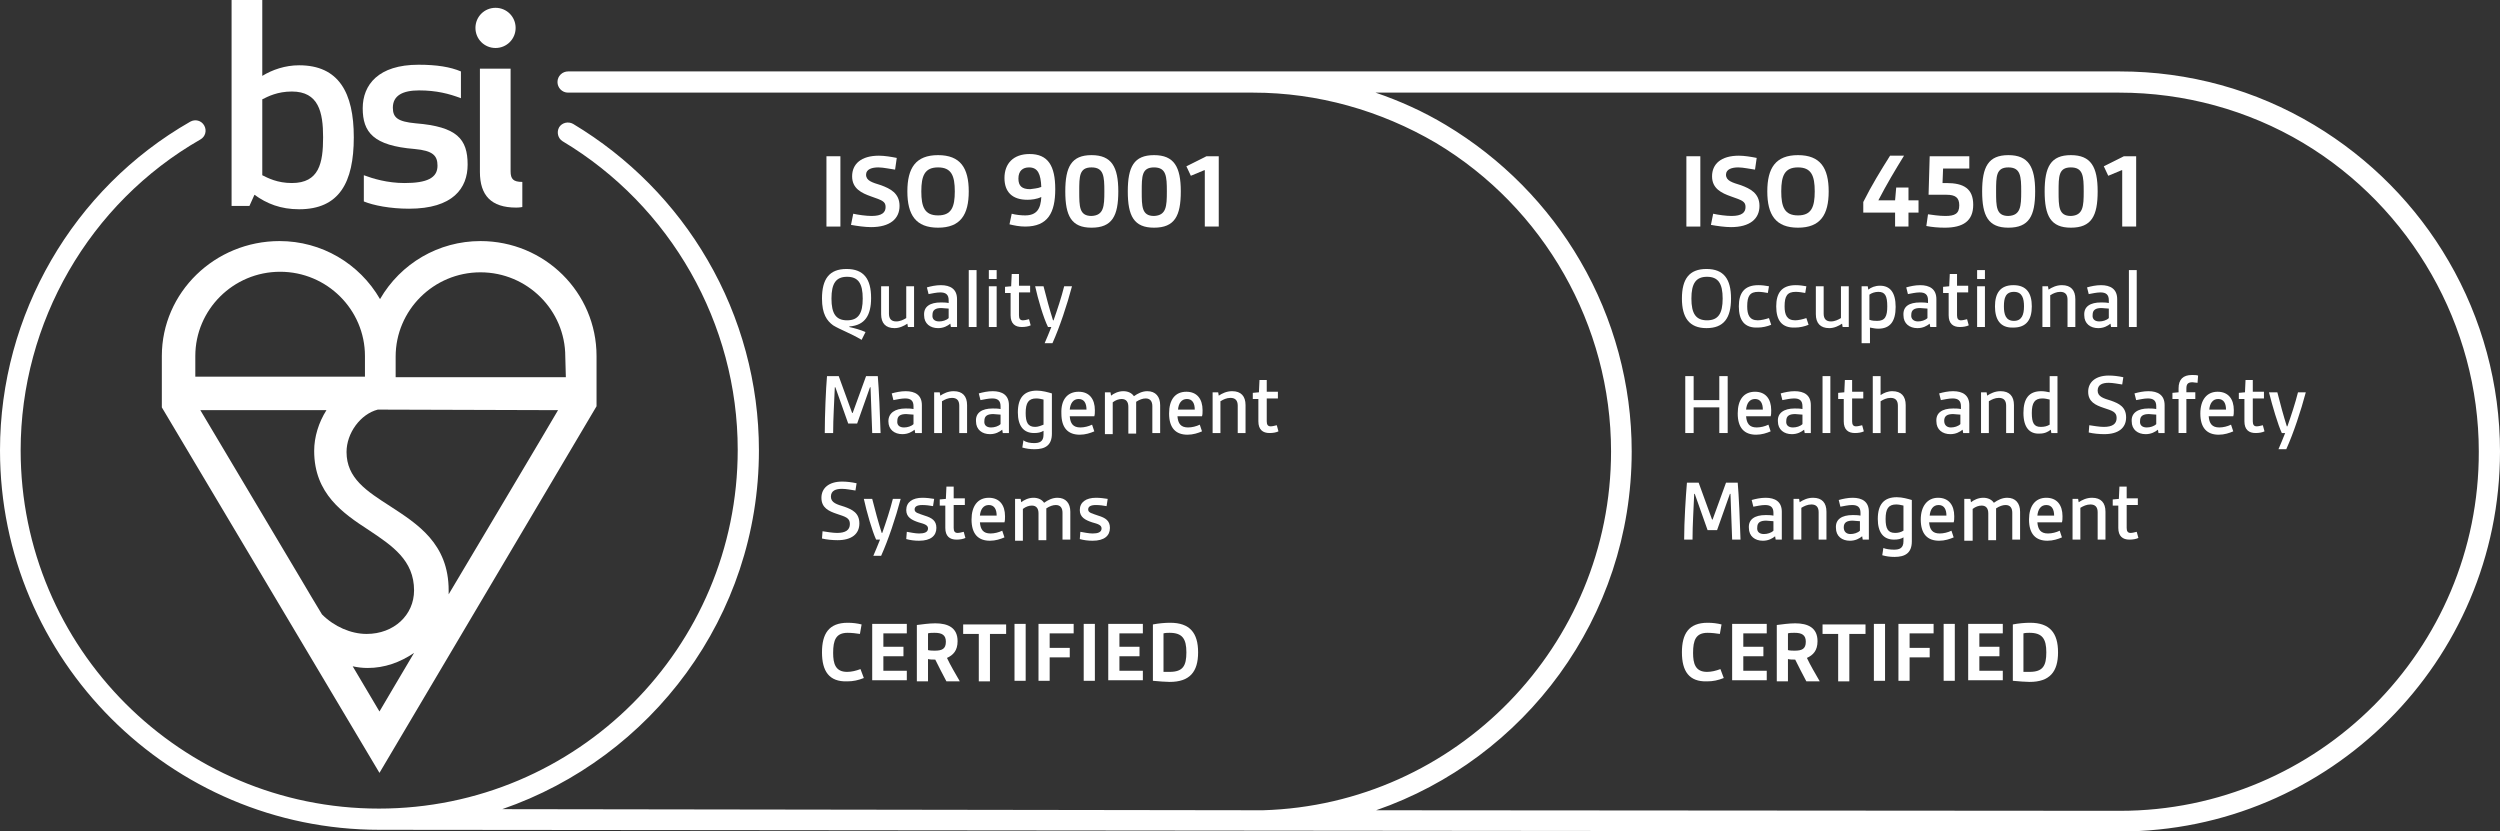 <?xml version="1.0" encoding="utf-8"?>
<!-- Generator: Adobe Illustrator 25.3.0, SVG Export Plug-In . SVG Version: 6.00 Build 0)  -->
<svg version="1.1" id="Layer" xmlns="http://www.w3.org/2000/svg" xmlns:xlink="http://www.w3.org/1999/xlink" x="0px" y="0px"
	 viewBox="0 0 448 149" style="enable-background:new 0 0 448 149;" xml:space="preserve">
<rect x="0" y="0" width="448" height="149" fill="#333333" stroke="none"/>
<style type="text/css">
	.st0{fill:#FFFFFF;}
</style>
<path class="st0" d="M101.4,67.6H70.9c0-0.9,0-3,0-3l0-0.7c0-8.3,6.8-15.1,15.2-15.1c8.4,0,15.2,6.8,15.2,15.1L101.4,67.6
	L101.4,67.6z M80.4,106.5c0-0.2,0-0.5,0-0.7c0-8.4-5.6-11.9-10.5-15.1c-4.2-2.7-7.8-5-7.8-9.7c0-3.4,2.5-6.8,5.6-7.6
	c0.2,0,30.2,0.1,32.3,0.1C99.1,75.1,82.9,102.3,80.4,106.5 M68,127.5c-1.6-2.7-3.2-5.4-4.8-8.1c0.9,0.2,1.8,0.3,2.7,0.3
	c3,0,5.8-1,8.3-2.7C72.1,120.5,69.2,125.5,68,127.5 M54,103.9c0,0-15-25.2-18.1-30.4c1.9,0,20.6,0,22.6,0c-1.4,2.2-2.2,4.8-2.2,7.3
	c0,7.7,5.2,11.2,9.8,14.2c4.2,2.8,8.1,5.4,8.1,10.8c0,4.4-3.6,7.8-8.5,7.8c-2.8,0-5.8-1.3-8-3.5C57.6,110,54,103.9,54,103.9
	 M35,63.8c0-8.3,6.8-15.1,15.2-15.1c8.4,0,15.2,6.8,15.2,15.1l0,1.1c0,0,0,1.8,0,2.6H35V63.8L35,63.8z M106.9,63.8
	c0-11.4-9.3-20.6-20.8-20.6c-7.5,0-14.3,4-18,10.4c-3.7-6.4-10.5-10.4-18-10.4c-11.6,0-21.1,9.2-21.1,20.6l0,9.2l39,65.5l38.9-65.7
	L106.9,63.8"/>
<g>
	<path class="st0" d="M86,12.3v18.5c0,4.2,2,6.4,6.5,6.4c0.6,0,1.1-0.1,1.1-0.1v-4.5c-1.6,0-2.1-0.5-2.1-1.9V12.3H86z"/>
	<path class="st0" d="M88.8,8.6c2,0,3.6-1.6,3.6-3.6c0-2-1.6-3.6-3.6-3.6c-2,0-3.6,1.6-3.6,3.6C85.2,7,86.8,8.6,88.8,8.6"/>
	<path class="st0" d="M74.3,26.7c3.3,0.3,4.1,1.2,4.1,3c0,2.2-1.9,3.1-5.9,3.1c-3.1,0-5.7-0.8-7.3-1.4v4.7c1.7,0.7,4.7,1.3,8.1,1.3
		c7.9,0,10.5-3.7,10.5-7.9c0-4.6-1.9-6.8-9.3-7.4c-3.2-0.3-4.1-1-4.1-2.8c0-2.2,1.8-3.1,4.7-3.1c3.1,0,5.4,0.6,7.5,1.4v-4.8
		c-1.9-0.8-4.3-1.2-7.6-1.2c-7.2,0-10,3.6-10,7.8C65,23.7,66.9,26.1,74.3,26.7"/>
	<path class="st0" d="M45.6,34.9c2.2,1.6,4.7,2.6,8,2.6c7.2,0,9.8-4.8,9.8-12.9c0-8-2.7-12.9-9.8-12.9c-2.5,0-4.8,0.8-6.6,1.9V0
		h-5.5v36.9h3.2L45.6,34.9z M47,17.8c1-0.5,2.7-1.4,5.3-1.4c4.8,0,5.6,3.7,5.6,8.2c0,4.6-0.7,8.2-5.6,8.2c-2.6,0-4.3-0.9-5.3-1.4
		V17.8z"/>
</g>
<path class="st0" d="M438.8,46.8c-5.8-10-14.1-18.4-24.1-24.4c-10.5-6.3-22.5-9.6-34.8-9.6H101.8c-1,0-1.9,0.8-1.9,1.9
	c0,1,0.8,1.9,1.9,1.9l122.8,0c11.5,0,22.8,3.2,32.7,9c19.4,11.6,31.4,32.7,31.4,55.3c0,34.8-27.8,63.3-62.4,64.3L90,145
	c26.7-9.2,46-34.5,46-64.3c0-12-3.2-23.8-9.2-34.1c-5.8-10-14.1-18.4-24.1-24.4c-0.9-0.5-2-0.2-2.5,0.6c-0.5,0.9-0.2,2,0.6,2.5
	c19.4,11.6,31.4,32.7,31.4,55.3c0,35.5-28.8,64.3-64.3,64.3S3.7,116.1,3.7,80.7c0-22.9,12.3-44.3,32.2-55.7c0.9-0.5,1.2-1.6,0.7-2.5
	c-0.5-0.9-1.6-1.2-2.5-0.7C13.1,33.8,0,56.4,0,80.7c0,37.5,30.5,68,68,68c0,0,0,0,0,0l311.9,0.3c37.5,0,68.1-30.5,68.1-68.1
	C448,68.9,444.8,57.1,438.8,46.8z M379.9,145.3l-133.3-0.1c26.6-9.2,45.8-34.5,45.8-64.3c0-12-3.2-23.8-9.2-34.1
	c-5.8-10-14.1-18.4-24.1-24.4c-4-2.4-8.2-4.3-12.6-5.8h133.3c11.6,0,23,3.1,32.9,9c19.4,11.6,31.5,32.8,31.5,55.3
	C444.3,116.4,415.4,145.3,379.9,145.3z"/>
<g>
	<path class="st0" d="M148.1,28h2.5v12.6h-2.5V28z"/>
	<path class="st0" d="M152.9,38.3c0.9,0.2,2.3,0.4,3.3,0.4c1.8,0,2.5-0.6,2.5-1.6c0-1-0.6-1.2-2.6-1.9c-1.7-0.6-3.4-1.4-3.4-3.6
		c0-2.2,1.6-3.7,4.8-3.7c1,0,2.2,0.2,3.2,0.4l-0.3,2.1c-0.8-0.1-2.1-0.4-3-0.4c-1.1,0-2.2,0.3-2.2,1.3c0,1.1,1.1,1.4,2.7,1.9
		c1.6,0.6,3.3,1.4,3.3,3.7c0,2.3-1.7,3.8-5.1,3.8c-1.1,0-2.5-0.2-3.6-0.4L152.9,38.3z"/>
	<path class="st0" d="M168.1,27.8c4,0,5.5,2.3,5.5,6.5c0,4.2-1.5,6.5-5.5,6.5c-4,0-5.5-2.3-5.5-6.5
		C162.6,30.1,164.1,27.8,168.1,27.8z M168.1,38.6c2.4,0,3-1.5,3-4.3c0-2.8-0.6-4.3-3-4.3c-2.4,0-3,1.5-3,4.3
		C165.1,37.1,165.7,38.6,168.1,38.6z"/>
	<path class="st0" d="M181.3,38.3c0.7,0.2,1.7,0.3,2.4,0.3c2.1,0,2.8-1.2,2.9-3.3c-0.8,0.4-1.8,0.5-2.5,0.5c-2.7,0-4.1-1.4-4.1-3.9
		c0-2.6,1.6-4.3,4.5-4.3c3.3,0,4.6,2.1,4.6,6.3c0,4.2-1.3,6.7-5.4,6.7c-1,0-2-0.2-2.8-0.4L181.3,38.3z M186.6,33.5
		c-0.1-2.3-0.6-3.5-2.2-3.5c-1.1,0-1.9,0.6-1.9,2c0,1.3,0.6,1.9,2.1,1.9C185.1,33.8,185.9,33.8,186.6,33.5z"/>
	<path class="st0" d="M190.9,34.3c0-4.4,1.1-6.5,4.7-6.5c3.6,0,4.8,2.1,4.8,6.5c0,4.4-1.1,6.5-4.8,6.5
		C192,40.8,190.9,38.7,190.9,34.3z M197.9,34.3c0-2.7-0.1-4.3-2.3-4.3c-2.2,0-2.2,1.6-2.2,4.3c0,2.7,0,4.4,2.2,4.4
		C197.8,38.6,197.9,37,197.9,34.3z"/>
	<path class="st0" d="M202.1,34.3c0-4.4,1.1-6.5,4.7-6.5c3.6,0,4.8,2.1,4.8,6.5c0,4.4-1.1,6.5-4.8,6.5
		C203.2,40.8,202.1,38.7,202.1,34.3z M209.1,34.3c0-2.7-0.1-4.3-2.3-4.3c-2.2,0-2.2,1.6-2.2,4.3c0,2.7,0,4.4,2.2,4.4
		C209,38.6,209.1,37,209.1,34.3z"/>
	<path class="st0" d="M215.8,30.5l-2.4,1l-0.8-1.7l3.6-1.8h2.2v12.6h-2.5V30.5z"/>
</g>
<g>
	<path class="st0" d="M147.3,53.5c0-3.5,1.3-5.3,4.4-5.3c3.1,0,4.4,1.8,4.4,5.2c0,3.1-1.1,4.9-3.9,5.1v0.1c0.9,0.2,2,0.5,2.9,0.9
		l-0.7,1.4c-2-1.2-3.8-1.8-5.1-2.6C148.2,57.5,147.3,56.3,147.3,53.5z M154.6,53.5c0-2.7-0.8-3.9-2.8-3.9c-2,0-2.8,1.2-2.8,3.9
		c0,2.7,0.8,3.9,2.8,3.9C153.8,57.4,154.6,56.2,154.6,53.5z"/>
	<path class="st0" d="M157.9,51.3h1.4v4.9c0,0.9,0.4,1.4,1.3,1.4c0.7,0,1.3-0.3,1.8-0.6v-5.7h1.4v7.3h-1.1l-0.1-0.6
		c-0.6,0.4-1.4,0.8-2.3,0.8c-1.6,0-2.4-0.9-2.4-2.5V51.3z"/>
	<path class="st0" d="M168.6,54.2c0.4,0,0.9,0,1.4,0.1v-0.5c0-1-0.5-1.4-1.5-1.4c-0.7,0-1.5,0.2-2.1,0.3l-0.3-1.2
		c0.7-0.2,1.6-0.4,2.5-0.4c1.7,0,2.9,0.7,2.9,2.5v5h-1.1l-0.1-0.6c-0.5,0.4-1.2,0.8-2.2,0.8c-1.4,0-2.5-0.8-2.5-2.3
		C165.5,54.9,166.7,54.2,168.6,54.2z M168.3,57.6c0.6,0,1.3-0.2,1.7-0.6v-1.7c-0.4,0-1-0.1-1.3-0.1c-1,0-1.6,0.3-1.6,1.2
		C167,57.2,167.5,57.6,168.3,57.6z"/>
	<path class="st0" d="M173.6,48.4h1.4v10.2h-1.4V48.4z"/>
	<path class="st0" d="M177.2,48.4h1.4v1.6h-1.4V48.4z M177.2,51.3h1.4v7.3h-1.4V51.3z"/>
	<path class="st0" d="M181.2,52.5h-1.1v-1.1l1.1-0.1l0.1-2.2h1.3v2.1h2v1.2h-2v4.1c0,0.6,0.2,0.9,0.7,0.9c0.3,0,0.7-0.1,1.1-0.2
		l0.3,1.1c-0.4,0.2-1,0.3-1.6,0.3c-1.2,0-2-0.6-2-2.1V52.5z"/>
	<path class="st0" d="M185.5,51.3h1.5c0.5,2,1.1,4.2,1.7,6.1h0.1c0.7-2,1.4-4.1,1.9-6.1h1.4c-0.9,3.4-2.2,7.3-3.5,10.2h-1.4
		c0.4-0.9,0.8-1.9,1.2-2.9h-0.6C187,57,186,53.6,185.5,51.3z"/>
	<path class="st0" d="M148.2,67.4h2.1l2.4,6.6h0.1l2.4-6.6h2.1c0.2,2.3,0.4,6.9,0.5,10.2h-1.5c-0.1-2.7-0.2-5.4-0.3-8.2h-0.1
		l-2.3,6.5h-1.6l-2.3-6.5h-0.1c-0.1,2.7-0.3,5.5-0.3,8.2h-1.5C147.8,74.3,148,69.7,148.2,67.4z"/>
	<path class="st0" d="M162.3,73.2c0.4,0,0.9,0,1.4,0.1v-0.5c0-1-0.5-1.4-1.5-1.4c-0.7,0-1.5,0.2-2.1,0.3l-0.3-1.2
		c0.7-0.2,1.6-0.4,2.5-0.4c1.7,0,2.9,0.7,2.9,2.5v5H164l-0.1-0.6c-0.5,0.4-1.2,0.8-2.2,0.8c-1.4,0-2.5-0.8-2.5-2.3
		C159.2,74,160.4,73.2,162.3,73.2z M162,76.6c0.6,0,1.3-0.2,1.7-0.6v-1.7c-0.4,0-1-0.1-1.3-0.1c-1,0-1.6,0.3-1.6,1.2
		C160.7,76.2,161.2,76.6,162,76.6z"/>
	<path class="st0" d="M167.3,70.3h1.1l0.1,0.6c0.6-0.4,1.4-0.8,2.4-0.8c1.6,0,2.4,0.9,2.4,2.5v5h-1.4v-4.9c0-0.9-0.4-1.4-1.3-1.4
		c-0.7,0-1.3,0.3-1.8,0.6v5.7h-1.4V70.3z"/>
	<path class="st0" d="M177.9,73.2c0.4,0,0.9,0,1.4,0.1v-0.5c0-1-0.5-1.4-1.5-1.4c-0.7,0-1.5,0.2-2.1,0.3l-0.3-1.2
		c0.7-0.2,1.6-0.4,2.5-0.4c1.7,0,2.9,0.7,2.9,2.5v5h-1.1l-0.1-0.6c-0.5,0.4-1.2,0.8-2.2,0.8c-1.4,0-2.5-0.8-2.5-2.3
		C174.8,74,175.9,73.2,177.9,73.2z M177.6,76.6c0.6,0,1.3-0.2,1.7-0.6v-1.7c-0.4,0-1-0.1-1.3-0.1c-1,0-1.6,0.3-1.6,1.2
		C176.3,76.2,176.8,76.6,177.6,76.6z"/>
	<path class="st0" d="M185.3,79.4c0.9,0,1.7-0.2,1.7-1.5v-0.7c-0.5,0.3-1,0.4-1.7,0.4c-1.9,0-2.9-1.3-2.9-3.7c0-2.6,1.1-3.9,3.4-3.9
		c1,0,2,0.3,2.7,0.5v7.2c0,2.1-1.2,2.8-3.1,2.8c-0.8,0-1.5-0.1-2.2-0.3l0.2-1.3C183.9,79.3,184.7,79.4,185.3,79.4z M187,76.1v-4.5
		c-0.4-0.1-0.9-0.2-1.3-0.2c-1.4,0-1.9,0.8-1.9,2.6c0,1.7,0.4,2.5,1.7,2.5C186,76.5,186.5,76.3,187,76.1z"/>
	<path class="st0" d="M193.3,70.2c1.9,0,2.9,1.3,2.9,3.3c0,0.4,0,0.8-0.1,1.1h-4.4c0.1,1.3,0.6,2,1.9,2c0.7,0,1.5-0.2,2.1-0.5
		l0.4,1.2c-0.7,0.3-1.6,0.6-2.6,0.6c-2.1,0-3.3-1.2-3.3-3.8C190.1,71.6,191.3,70.2,193.3,70.2z M194.7,73.4c0-1.1-0.4-1.9-1.4-1.9
		c-1,0-1.5,0.8-1.6,1.9H194.7z"/>
	<path class="st0" d="M197.9,70.3h1.1l0.1,0.6c0.5-0.4,1.3-0.8,2.2-0.8c0.8,0,1.5,0.3,1.9,0.9c0.7-0.5,1.5-0.9,2.4-0.9
		c1.5,0,2.3,1,2.3,2.5v5h-1.4v-4.8c0-0.9-0.4-1.4-1.2-1.4c-0.5,0-1.1,0.2-1.7,0.6c0,0.2,0,0.4,0,0.7v5h-1.4v-4.8
		c0-0.9-0.4-1.4-1.2-1.4c-0.5,0-1.1,0.2-1.6,0.6v5.7h-1.4V70.3z"/>
	<path class="st0" d="M212.6,70.2c1.9,0,2.9,1.3,2.9,3.3c0,0.4,0,0.8-0.1,1.1H211c0.1,1.3,0.6,2,1.9,2c0.7,0,1.5-0.2,2.1-0.5
		l0.4,1.2c-0.7,0.3-1.6,0.6-2.6,0.6c-2.1,0-3.3-1.2-3.3-3.8C209.5,71.6,210.6,70.2,212.6,70.2z M214.1,73.4c0-1.1-0.4-1.9-1.4-1.9
		c-1,0-1.5,0.8-1.6,1.9H214.1z"/>
	<path class="st0" d="M217.2,70.3h1.1l0.1,0.6c0.6-0.4,1.4-0.8,2.4-0.8c1.6,0,2.4,0.9,2.4,2.5v5h-1.4v-4.9c0-0.9-0.4-1.4-1.3-1.4
		c-0.7,0-1.3,0.3-1.8,0.6v5.7h-1.4V70.3z"/>
	<path class="st0" d="M225.6,71.5h-1.1v-1.1l1.1-0.1l0.1-2.2h1.3v2.1h2v1.2h-2v4.1c0,0.6,0.2,0.9,0.7,0.9c0.3,0,0.7-0.1,1.1-0.2
		l0.3,1.1c-0.4,0.2-1,0.3-1.6,0.3c-1.2,0-2-0.6-2-2.1V71.5z"/>
	<path class="st0" d="M147.4,95.2c0.7,0.1,1.8,0.3,2.6,0.3c1.5,0,2.3-0.5,2.3-1.6c0-1.1-0.8-1.3-2.3-1.8c-1.5-0.5-2.8-1.1-2.8-2.9
		c0-1.7,1.3-2.9,3.7-2.9c0.8,0,1.7,0.1,2.6,0.3l-0.2,1.3c-0.7-0.1-1.7-0.3-2.4-0.3c-1.1,0-2,0.3-2,1.4c0,1.1,1.1,1.4,2.4,1.8
		c1.4,0.5,2.7,1.1,2.7,3c0,1.9-1.4,3-3.9,3c-0.9,0-2-0.1-2.8-0.3L147.4,95.2z"/>
	<path class="st0" d="M154.8,89.4h1.5c0.5,2,1.1,4.2,1.7,6.1h0.1c0.7-2,1.4-4.1,1.9-6.1h1.4c-0.9,3.4-2.2,7.3-3.5,10.2h-1.4
		c0.4-0.9,0.8-1.9,1.2-2.9H157C156.3,95.2,155.3,91.7,154.8,89.4z"/>
	<path class="st0" d="M162.5,95.3c0.6,0.1,1.5,0.3,2.2,0.3c0.9,0,1.6-0.2,1.6-0.9c0-0.6-0.6-0.8-1.7-1.1c-1.2-0.4-2.2-0.9-2.2-2.2
		c0-1.4,1.1-2.2,2.9-2.2c0.7,0,1.5,0.1,2.1,0.2l-0.2,1.3c-0.5-0.1-1.3-0.2-1.9-0.2c-1,0-1.4,0.3-1.4,0.8c0,0.6,0.7,0.7,1.8,1.1
		c1.3,0.4,2.1,0.9,2.1,2.2c0,1.4-1,2.3-3.1,2.3c-0.8,0-1.6-0.1-2.3-0.3L162.5,95.3z"/>
	<path class="st0" d="M169.5,90.6h-1.1v-1.1l1.1-0.1l0.1-2.2h1.3v2.1h2v1.2h-2v4.1c0,0.6,0.2,0.9,0.7,0.9c0.3,0,0.7-0.1,1.1-0.2
		l0.3,1.1c-0.4,0.2-1,0.3-1.6,0.3c-1.2,0-2-0.6-2-2.1V90.6z"/>
	<path class="st0" d="M177.2,89.2c1.9,0,2.9,1.3,2.9,3.3c0,0.4,0,0.8-0.1,1.1h-4.4c0.1,1.3,0.6,2,1.9,2c0.7,0,1.5-0.2,2.1-0.5
		l0.4,1.2c-0.7,0.3-1.6,0.6-2.6,0.6c-2.1,0-3.3-1.2-3.3-3.8C174.1,90.7,175.2,89.2,177.2,89.2z M178.6,92.4c0-1.1-0.4-1.9-1.4-1.9
		c-1,0-1.5,0.8-1.6,1.9H178.6z"/>
	<path class="st0" d="M181.8,89.4h1.1L183,90c0.5-0.4,1.3-0.8,2.2-0.8c0.8,0,1.5,0.3,1.9,0.9c0.7-0.5,1.5-0.9,2.4-0.9
		c1.5,0,2.3,1,2.3,2.5v5h-1.4v-4.8c0-0.9-0.4-1.4-1.2-1.4c-0.5,0-1.1,0.2-1.7,0.6c0,0.2,0,0.4,0,0.7v5h-1.4v-4.8
		c0-0.9-0.4-1.4-1.2-1.4c-0.5,0-1.1,0.2-1.6,0.6v5.7h-1.4V89.4z"/>
	<path class="st0" d="M193.6,95.3c0.6,0.1,1.5,0.3,2.2,0.3c0.9,0,1.6-0.2,1.6-0.9c0-0.6-0.6-0.8-1.7-1.1c-1.2-0.4-2.2-0.9-2.2-2.2
		c0-1.4,1.1-2.2,2.9-2.2c0.7,0,1.5,0.1,2.1,0.2l-0.2,1.3c-0.5-0.1-1.3-0.2-1.9-0.2c-1,0-1.4,0.3-1.4,0.8c0,0.6,0.7,0.7,1.8,1.1
		c1.3,0.4,2.1,0.9,2.1,2.2c0,1.4-1,2.3-3.1,2.3c-0.8,0-1.6-0.1-2.3-0.3L193.6,95.3z"/>
</g>
<g>
	<path class="st0" d="M147.3,116.9c0-3.3,1.2-5.3,4.6-5.3c0.9,0,1.7,0.1,2.5,0.3l-0.3,1.7c-0.6-0.1-1.5-0.2-2.2-0.2
		c-2.1,0-2.6,1.3-2.6,3.6c0,1.9,0.4,3.4,2.5,3.4c0.8,0,1.6-0.2,2.4-0.5l0.6,1.6c-1,0.4-1.9,0.6-3,0.6
		C148.6,122.2,147.3,120.3,147.3,116.9z"/>
	<path class="st0" d="M156.3,111.8h6.2v1.7h-4.2v2.4h3.6v1.7h-3.6v2.6h4.2v1.7h-6.2V111.8z"/>
	<path class="st0" d="M164.3,112c0.8-0.1,2.2-0.3,3.3-0.3c2.3,0,4,0.8,4,3.2c0,1.7-0.8,2.5-1.9,3c0.6,1.3,1.5,2.8,2.3,4.2l0,0h-2.4
		c-0.7-1.3-1.4-2.7-2-3.9c-0.5,0-0.9,0-1.3-0.1v4h-2V112z M167.5,116.6c1.3,0,2-0.3,2-1.6c0-1.2-0.7-1.6-2-1.6c-0.4,0-0.9,0-1.2,0.1
		v3C166.7,116.6,167.3,116.6,167.5,116.6z"/>
	<path class="st0" d="M175.5,113.6h-2.9v-1.7h7.7v1.7h-2.9v8.5h-2V113.6z"/>
	<path class="st0" d="M181.8,111.8h2v10.2h-2V111.8z"/>
	<path class="st0" d="M186.1,111.8h6.3v1.7h-4.3v2.6h3.6v1.7h-3.6v4.2h-2V111.8z"/>
	<path class="st0" d="M194.2,111.8h2v10.2h-2V111.8z"/>
	<path class="st0" d="M198.6,111.8h6.2v1.7h-4.2v2.4h3.6v1.7h-3.6v2.6h4.2v1.7h-6.2V111.8z"/>
	<path class="st0" d="M206.6,111.9c1-0.2,2.2-0.3,3.1-0.3c3.5,0,5,1.8,5,5.3c0,3.5-1.5,5.3-5.1,5.3c-0.7,0-1.9-0.1-3-0.2V111.9z
		 M209.6,120.4c2.4,0,3-1.1,3-3.5c0-2.4-0.7-3.5-3-3.5c-0.3,0-0.7,0-1.1,0.1v6.9C209,120.4,209.3,120.4,209.6,120.4z"/>
</g>
<g>
	<path class="st0" d="M302.2,28h2.5v12.6h-2.5V28z"/>
	<path class="st0" d="M307,38.3c0.9,0.2,2.3,0.4,3.3,0.4c1.8,0,2.5-0.6,2.5-1.6c0-1-0.6-1.2-2.6-1.9c-1.7-0.6-3.4-1.4-3.4-3.6
		c0-2.2,1.6-3.7,4.8-3.7c1,0,2.2,0.2,3.2,0.4l-0.3,2.1c-0.8-0.1-2.1-0.4-3-0.4c-1.1,0-2.2,0.3-2.2,1.3c0,1.1,1.1,1.4,2.7,1.9
		c1.6,0.6,3.3,1.4,3.3,3.7c0,2.3-1.7,3.8-5.1,3.8c-1.1,0-2.5-0.2-3.6-0.4L307,38.3z"/>
	<path class="st0" d="M322.2,27.8c4,0,5.5,2.3,5.5,6.5c0,4.2-1.5,6.5-5.5,6.5c-4,0-5.5-2.3-5.5-6.5
		C316.7,30.1,318.2,27.8,322.2,27.8z M322.2,38.6c2.4,0,3-1.5,3-4.3c0-2.8-0.6-4.3-3-4.3c-2.4,0-3,1.5-3,4.3
		C319.2,37.1,319.8,38.6,322.2,38.6z"/>
	<path class="st0" d="M333.9,36.2c1.5-3,3.1-5.6,4.8-8.3h2.5c-1.6,2.6-3.1,5.1-4.6,8h3l0.2-2.3h2.2v2.3h1.8v2.2H342v2.5h-2.4v-2.5
		h-5.7V36.2z"/>
	<path class="st0" d="M345.5,38.4c0.7,0.1,2,0.3,3.1,0.3c1.7,0,2.5-0.4,2.5-1.9c0-1.4-0.7-1.9-2.3-1.9h-3.2l0.2-6.9h7.1v2.2h-4.7
		l-0.1,2.6h0.7c3.1,0,4.8,1,4.8,3.9c0,2.9-1.8,4.1-5.1,4.1c-1.1,0-2.3-0.1-3.3-0.3L345.5,38.4z"/>
	<path class="st0" d="M355.2,34.3c0-4.4,1.1-6.5,4.7-6.5c3.6,0,4.8,2.1,4.8,6.5c0,4.4-1.1,6.5-4.8,6.5
		C356.3,40.8,355.2,38.7,355.2,34.3z M362.2,34.3c0-2.7-0.1-4.3-2.3-4.3c-2.2,0-2.2,1.6-2.2,4.3c0,2.7,0,4.4,2.2,4.4
		C362.1,38.6,362.2,37,362.2,34.3z"/>
	<path class="st0" d="M366.4,34.3c0-4.4,1.1-6.5,4.7-6.5c3.6,0,4.8,2.1,4.8,6.5c0,4.4-1.1,6.5-4.8,6.5
		C367.5,40.8,366.4,38.7,366.4,34.3z M373.4,34.3c0-2.7-0.1-4.3-2.3-4.3c-2.2,0-2.2,1.6-2.2,4.3c0,2.7,0,4.4,2.2,4.4
		C373.3,38.6,373.4,37,373.4,34.3z"/>
	<path class="st0" d="M380.2,30.5l-2.4,1l-0.8-1.7l3.6-1.8h2.2v12.6h-2.5V30.5z"/>
</g>
<g>
	<path class="st0" d="M301.4,53.5c0-3.5,1.3-5.3,4.4-5.3c3.1,0,4.4,1.8,4.4,5.3c0,3.5-1.3,5.3-4.4,5.3
		C302.7,58.8,301.4,56.9,301.4,53.5z M308.7,53.5c0-2.7-0.8-3.9-2.8-3.9c-2,0-2.8,1.2-2.8,3.9c0,2.7,0.8,3.9,2.8,3.9
		C307.9,57.4,308.7,56.2,308.7,53.5z"/>
	<path class="st0" d="M311.6,54.9c0-2.3,0.9-3.8,3.5-3.8c0.7,0,1.3,0.1,1.9,0.2l-0.2,1.2c-0.5-0.1-1.2-0.2-1.7-0.2
		c-1.5,0-2,0.7-2,2.6c0,1.5,0.4,2.5,1.9,2.5c0.6,0,1.4-0.2,2-0.4l0.4,1.2c-0.7,0.3-1.6,0.5-2.4,0.5
		C312.6,58.8,311.6,57.4,311.6,54.9z"/>
	<path class="st0" d="M318.3,54.9c0-2.3,0.9-3.8,3.5-3.8c0.7,0,1.3,0.1,1.9,0.2l-0.2,1.2c-0.5-0.1-1.2-0.2-1.7-0.2
		c-1.5,0-2,0.7-2,2.6c0,1.5,0.4,2.5,1.9,2.5c0.6,0,1.4-0.2,2-0.4l0.4,1.2c-0.7,0.3-1.6,0.5-2.4,0.5
		C319.3,58.8,318.3,57.4,318.3,54.9z"/>
	<path class="st0" d="M325.4,51.3h1.4v4.9c0,0.9,0.4,1.4,1.3,1.4c0.7,0,1.3-0.3,1.8-0.6v-5.7h1.4v7.3h-1.1l-0.1-0.6
		c-0.6,0.4-1.4,0.8-2.3,0.8c-1.6,0-2.4-0.9-2.4-2.5V51.3z"/>
	<path class="st0" d="M335,61.5h-1.4V51.3h1.1l0.1,0.6c0.5-0.4,1.2-0.7,2.1-0.7c1.8,0,2.8,1.2,2.8,3.8c0,2.6-1,3.9-3.1,3.9
		c-0.5,0-1-0.1-1.5-0.2V61.5z M336.4,57.5c1.4,0,1.8-0.8,1.8-2.6c0-1.9-0.4-2.6-1.6-2.6c-0.6,0-1.2,0.2-1.6,0.5v4.5
		C335.5,57.5,336,57.5,336.4,57.5z"/>
	<path class="st0" d="M344.1,54.2c0.4,0,0.9,0,1.4,0.1v-0.5c0-1-0.5-1.4-1.5-1.4c-0.7,0-1.5,0.2-2.1,0.3l-0.3-1.2
		c0.7-0.2,1.6-0.4,2.5-0.4c1.7,0,2.9,0.7,2.9,2.5v5h-1.1l-0.1-0.6c-0.5,0.4-1.2,0.8-2.2,0.8c-1.4,0-2.5-0.8-2.5-2.3
		C341,54.9,342.1,54.2,344.1,54.2z M343.7,57.6c0.6,0,1.3-0.2,1.7-0.6v-1.7c-0.4,0-1-0.1-1.3-0.1c-1,0-1.6,0.3-1.6,1.2
		C342.4,57.2,343,57.6,343.7,57.6z"/>
	<path class="st0" d="M349.3,52.5h-1.1v-1.1l1.1-0.1l0.1-2.2h1.3v2.1h2v1.2h-2v4.1c0,0.6,0.2,0.9,0.7,0.9c0.3,0,0.7-0.1,1.1-0.2
		l0.3,1.1c-0.4,0.2-1,0.3-1.6,0.3c-1.2,0-2-0.6-2-2.1V52.5z"/>
	<path class="st0" d="M354.3,48.4h1.4v1.6h-1.4V48.4z M354.3,51.3h1.4v7.3h-1.4V51.3z"/>
	<path class="st0" d="M357.5,54.9c0-2.3,0.9-3.8,3.3-3.8c2.4,0,3.3,1.5,3.3,3.8c0,2.3-0.9,3.8-3.3,3.8
		C358.4,58.8,357.5,57.2,357.5,54.9z M362.7,54.9c0-1.4-0.3-2.6-1.8-2.6c-1.5,0-1.8,1.1-1.8,2.6c0,1.4,0.3,2.6,1.8,2.6
		C362.3,57.5,362.7,56.4,362.7,54.9z"/>
	<path class="st0" d="M365.9,51.3h1.1l0.1,0.6c0.6-0.4,1.4-0.8,2.4-0.8c1.6,0,2.4,0.9,2.4,2.5v5h-1.4v-4.9c0-0.9-0.4-1.4-1.3-1.4
		c-0.7,0-1.3,0.3-1.8,0.6v5.7h-1.4V51.3z"/>
	<path class="st0" d="M376.5,54.2c0.4,0,0.9,0,1.4,0.1v-0.5c0-1-0.5-1.4-1.5-1.4c-0.7,0-1.5,0.2-2.1,0.3l-0.3-1.2
		c0.7-0.2,1.6-0.4,2.5-0.4c1.7,0,2.9,0.7,2.9,2.5v5h-1.1l-0.1-0.6c-0.5,0.4-1.2,0.8-2.2,0.8c-1.4,0-2.5-0.8-2.5-2.3
		C373.4,54.9,374.6,54.2,376.5,54.2z M376.2,57.6c0.6,0,1.3-0.2,1.7-0.6v-1.7c-0.4,0-1-0.1-1.3-0.1c-1,0-1.6,0.3-1.6,1.2
		C374.9,57.2,375.4,57.6,376.2,57.6z"/>
	<path class="st0" d="M381.5,48.4h1.4v10.2h-1.4V48.4z"/>
	<path class="st0" d="M302,67.4h1.5v4.3h4.6v-4.3h1.5v10.2h-1.5v-4.6h-4.6v4.6H302V67.4z"/>
	<path class="st0" d="M314.5,70.2c1.9,0,2.9,1.3,2.9,3.3c0,0.4,0,0.8-0.1,1.1h-4.4c0.1,1.3,0.6,2,1.9,2c0.7,0,1.5-0.2,2.1-0.5
		l0.4,1.2c-0.7,0.3-1.6,0.6-2.6,0.6c-2.1,0-3.3-1.2-3.3-3.8C311.4,71.6,312.5,70.2,314.5,70.2z M315.9,73.4c0-1.1-0.4-1.9-1.4-1.9
		c-1,0-1.5,0.8-1.6,1.9H315.9z"/>
	<path class="st0" d="M321.6,73.2c0.4,0,0.9,0,1.4,0.1v-0.5c0-1-0.5-1.4-1.5-1.4c-0.7,0-1.5,0.2-2.1,0.3l-0.3-1.2
		c0.7-0.2,1.6-0.4,2.5-0.4c1.7,0,2.9,0.7,2.9,2.5v5h-1.1l-0.1-0.6c-0.5,0.4-1.2,0.8-2.2,0.8c-1.4,0-2.5-0.8-2.5-2.3
		C318.5,74,319.7,73.2,321.6,73.2z M321.3,76.6c0.6,0,1.3-0.2,1.7-0.6v-1.7c-0.4,0-1-0.1-1.3-0.1c-1,0-1.6,0.3-1.6,1.2
		C320,76.2,320.5,76.6,321.3,76.6z"/>
	<path class="st0" d="M326.6,67.4h1.4v10.2h-1.4V67.4z"/>
	<path class="st0" d="M330.5,71.5h-1.1v-1.1l1.1-0.1l0.1-2.2h1.3v2.1h2v1.2h-2v4.1c0,0.6,0.2,0.9,0.7,0.9c0.3,0,0.7-0.1,1.1-0.2
		l0.3,1.1c-0.4,0.2-1,0.3-1.6,0.3c-1.2,0-2-0.6-2-2.1V71.5z"/>
	<path class="st0" d="M335.6,67.4h1.4v3.4c0.6-0.4,1.3-0.7,2.1-0.7c1.6,0,2.4,0.9,2.4,2.5v5h-1.4v-4.9c0-0.9-0.4-1.4-1.3-1.4
		c-0.7,0-1.3,0.3-1.8,0.6v5.7h-1.4V67.4z"/>
	<path class="st0" d="M350,73.2c0.4,0,0.9,0,1.4,0.1v-0.5c0-1-0.5-1.4-1.5-1.4c-0.7,0-1.5,0.2-2.1,0.3l-0.3-1.2
		c0.7-0.2,1.6-0.4,2.5-0.4c1.7,0,2.9,0.7,2.9,2.5v5h-1.1l-0.1-0.6c-0.5,0.4-1.2,0.8-2.2,0.8c-1.4,0-2.5-0.8-2.5-2.3
		C346.9,74,348,73.2,350,73.2z M349.6,76.6c0.6,0,1.3-0.2,1.7-0.6v-1.7c-0.4,0-1-0.1-1.3-0.1c-1,0-1.6,0.3-1.6,1.2
		C348.4,76.2,348.9,76.6,349.6,76.6z"/>
	<path class="st0" d="M354.9,70.3h1.1l0.1,0.6c0.6-0.4,1.4-0.8,2.4-0.8c1.6,0,2.4,0.9,2.4,2.5v5h-1.4v-4.9c0-0.9-0.4-1.4-1.3-1.4
		c-0.7,0-1.3,0.3-1.8,0.6v5.7h-1.4V70.3z"/>
	<path class="st0" d="M362.6,74c0-2.6,1-3.9,3.2-3.9c0.5,0,1,0.1,1.5,0.2v-2.9h1.4v10.2h-1.1l-0.1-0.6c-0.5,0.4-1.1,0.7-2,0.7
		C363.7,77.8,362.6,76.6,362.6,74z M367.3,76.1v-4.5c-0.4-0.1-0.9-0.2-1.3-0.2c-1.4,0-1.9,0.8-1.9,2.6c0,1.8,0.4,2.5,1.6,2.5
		C366.3,76.5,366.8,76.4,367.3,76.1z"/>
	<path class="st0" d="M374.4,76.2c0.7,0.1,1.8,0.3,2.6,0.3c1.5,0,2.3-0.5,2.3-1.6c0-1.1-0.8-1.3-2.3-1.8c-1.5-0.5-2.8-1.1-2.8-2.9
		c0-1.7,1.3-2.9,3.7-2.9c0.8,0,1.7,0.1,2.6,0.3l-0.2,1.3c-0.7-0.1-1.7-0.3-2.4-0.3c-1.1,0-2,0.3-2,1.4c0,1.1,1.1,1.4,2.4,1.8
		c1.4,0.5,2.7,1.1,2.7,3c0,1.9-1.4,3-3.9,3c-0.9,0-2-0.1-2.8-0.3L374.4,76.2z"/>
	<path class="st0" d="M385,73.2c0.4,0,0.9,0,1.4,0.1v-0.5c0-1-0.5-1.4-1.5-1.4c-0.7,0-1.5,0.2-2.1,0.3l-0.3-1.2
		c0.7-0.2,1.6-0.4,2.5-0.4c1.7,0,2.9,0.7,2.9,2.5v5h-1.1l-0.1-0.6c-0.5,0.4-1.2,0.8-2.2,0.8c-1.4,0-2.5-0.8-2.5-2.3
		C381.9,74,383.1,73.2,385,73.2z M384.7,76.6c0.6,0,1.3-0.2,1.7-0.6v-1.7c-0.4,0-1-0.1-1.3-0.1c-1,0-1.6,0.3-1.6,1.2
		C383.4,76.2,383.9,76.6,384.7,76.6z"/>
	<path class="st0" d="M390.4,71.5h-1.1v-1.1l1.1-0.1v-0.7c0-1.6,0.8-2.4,2.4-2.4c0.4,0,0.8,0,1.1,0.1l-0.1,1.3
		c-0.3,0-0.7-0.1-0.9-0.1c-0.8,0-1.1,0.3-1.1,1.1v0.7h1.6v1.2h-1.6v6.1h-1.4V71.5z"/>
	<path class="st0" d="M397.4,70.2c1.9,0,2.9,1.3,2.9,3.3c0,0.4,0,0.8-0.1,1.1h-4.4c0.1,1.3,0.6,2,1.9,2c0.7,0,1.5-0.2,2.1-0.5
		l0.4,1.2c-0.7,0.3-1.6,0.6-2.6,0.6c-2.1,0-3.3-1.2-3.3-3.8C394.3,71.6,395.5,70.2,397.4,70.2z M398.9,73.4c0-1.1-0.4-1.9-1.4-1.9
		c-1,0-1.5,0.8-1.6,1.9H398.9z"/>
	<path class="st0" d="M402.3,71.5h-1.1v-1.1l1.1-0.1l0.1-2.2h1.3v2.1h2v1.2h-2v4.1c0,0.6,0.2,0.9,0.7,0.9c0.3,0,0.7-0.1,1.1-0.2
		l0.3,1.1c-0.4,0.2-1,0.3-1.6,0.3c-1.2,0-2-0.6-2-2.1V71.5z"/>
	<path class="st0" d="M406.6,70.3h1.5c0.5,2,1.1,4.2,1.7,6.1h0.1c0.7-2,1.4-4.1,1.9-6.1h1.4c-0.9,3.4-2.2,7.3-3.5,10.2h-1.4
		c0.4-0.9,0.8-1.9,1.2-2.9h-0.6C408.2,76.1,407.2,72.7,406.6,70.3z"/>
	<path class="st0" d="M302.3,86.5h2.1l2.4,6.6h0.1l2.4-6.6h2.1c0.2,2.3,0.4,6.9,0.5,10.2h-1.5c-0.1-2.7-0.2-5.4-0.3-8.2h-0.1
		l-2.3,6.5H306l-2.3-6.5h-0.1c-0.1,2.7-0.3,5.5-0.3,8.2h-1.5C301.8,93.4,302.1,88.8,302.3,86.5z"/>
	<path class="st0" d="M316.4,92.3c0.4,0,0.9,0,1.4,0.1v-0.5c0-1-0.5-1.4-1.5-1.4c-0.7,0-1.5,0.2-2.1,0.3l-0.3-1.2
		c0.7-0.2,1.6-0.4,2.5-0.4c1.7,0,2.9,0.7,2.9,2.5v5h-1.1l-0.1-0.6c-0.5,0.4-1.2,0.8-2.2,0.8c-1.4,0-2.5-0.8-2.5-2.3
		C313.3,93.1,314.4,92.3,316.4,92.3z M316.1,95.7c0.6,0,1.3-0.2,1.7-0.6v-1.7c-0.4,0-1-0.1-1.3-0.1c-1,0-1.6,0.3-1.6,1.2
		C314.8,95.3,315.3,95.7,316.1,95.7z"/>
	<path class="st0" d="M321.3,89.4h1.1l0.1,0.6c0.6-0.4,1.4-0.8,2.4-0.8c1.6,0,2.4,0.9,2.4,2.5v5h-1.4v-4.9c0-0.9-0.4-1.4-1.3-1.4
		c-0.7,0-1.3,0.3-1.8,0.6v5.7h-1.4V89.4z"/>
	<path class="st0" d="M332,92.3c0.4,0,0.9,0,1.4,0.1v-0.5c0-1-0.5-1.4-1.5-1.4c-0.7,0-1.5,0.2-2.1,0.3l-0.3-1.2
		c0.7-0.2,1.6-0.4,2.5-0.4c1.7,0,2.9,0.7,2.9,2.5v5h-1.1l-0.1-0.6c-0.5,0.4-1.2,0.8-2.2,0.8c-1.4,0-2.5-0.8-2.5-2.3
		C328.9,93.1,330,92.3,332,92.3z M331.6,95.7c0.6,0,1.3-0.2,1.7-0.6v-1.7c-0.4,0-1-0.1-1.3-0.1c-1,0-1.6,0.3-1.6,1.2
		C330.4,95.3,330.9,95.7,331.6,95.7z"/>
	<path class="st0" d="M339.4,98.5c0.9,0,1.7-0.2,1.7-1.5v-0.7c-0.5,0.3-1,0.4-1.7,0.4c-1.9,0-2.9-1.3-2.9-3.7c0-2.6,1.1-3.9,3.4-3.9
		c1,0,2,0.3,2.7,0.5V97c0,2.1-1.2,2.8-3.1,2.8c-0.8,0-1.5-0.1-2.2-0.3l0.2-1.3C337.9,98.4,338.8,98.5,339.4,98.5z M341.1,95.1v-4.5
		c-0.4-0.1-0.9-0.2-1.3-0.2c-1.4,0-1.9,0.8-1.9,2.6c0,1.7,0.4,2.5,1.7,2.5C340.1,95.5,340.6,95.4,341.1,95.1z"/>
	<path class="st0" d="M347.3,89.2c1.9,0,2.9,1.3,2.9,3.3c0,0.4,0,0.8-0.1,1.1h-4.4c0.1,1.3,0.6,2,1.9,2c0.7,0,1.5-0.2,2.1-0.5
		l0.4,1.2c-0.7,0.3-1.6,0.6-2.6,0.6c-2.1,0-3.3-1.2-3.3-3.8C344.2,90.7,345.4,89.2,347.3,89.2z M348.8,92.4c0-1.1-0.4-1.9-1.4-1.9
		c-1,0-1.5,0.8-1.6,1.9H348.8z"/>
	<path class="st0" d="M352,89.4h1.1l0.1,0.6c0.5-0.4,1.3-0.8,2.2-0.8c0.8,0,1.5,0.3,1.9,0.9c0.7-0.5,1.5-0.9,2.4-0.9
		c1.5,0,2.3,1,2.3,2.5v5h-1.4v-4.8c0-0.9-0.4-1.4-1.2-1.4c-0.5,0-1.1,0.2-1.7,0.6c0,0.2,0,0.4,0,0.7v5h-1.4v-4.8
		c0-0.9-0.4-1.4-1.2-1.4c-0.5,0-1.1,0.2-1.6,0.6v5.7H352V89.4z"/>
	<path class="st0" d="M366.7,89.2c1.9,0,2.9,1.3,2.9,3.3c0,0.4,0,0.8-0.1,1.1h-4.4c0.1,1.3,0.6,2,1.9,2c0.7,0,1.5-0.2,2.1-0.5
		l0.4,1.2c-0.7,0.3-1.6,0.6-2.6,0.6c-2.1,0-3.3-1.2-3.3-3.8C363.6,90.7,364.7,89.2,366.7,89.2z M368.1,92.4c0-1.1-0.4-1.9-1.4-1.9
		c-1,0-1.5,0.8-1.6,1.9H368.1z"/>
	<path class="st0" d="M371.3,89.4h1.1l0.1,0.6c0.6-0.4,1.4-0.8,2.4-0.8c1.6,0,2.4,0.9,2.4,2.5v5h-1.4v-4.9c0-0.9-0.4-1.4-1.3-1.4
		c-0.7,0-1.3,0.3-1.8,0.6v5.7h-1.4V89.4z"/>
	<path class="st0" d="M379.7,90.6h-1.1v-1.1l1.1-0.1l0.1-2.2h1.3v2.1h2v1.2h-2v4.1c0,0.6,0.2,0.9,0.7,0.9c0.3,0,0.7-0.1,1.1-0.2
		l0.3,1.1c-0.4,0.2-1,0.3-1.6,0.3c-1.2,0-2-0.6-2-2.1V90.6z"/>
</g>
<g>
	<path class="st0" d="M301.4,116.9c0-3.3,1.2-5.3,4.6-5.3c0.9,0,1.7,0.1,2.5,0.3l-0.3,1.7c-0.6-0.1-1.5-0.2-2.2-0.2
		c-2.1,0-2.6,1.3-2.6,3.6c0,1.9,0.4,3.4,2.5,3.4c0.8,0,1.6-0.2,2.4-0.5l0.6,1.6c-1,0.4-1.9,0.6-3,0.6
		C302.7,122.2,301.4,120.3,301.4,116.9z"/>
	<path class="st0" d="M310.4,111.8h6.2v1.7h-4.2v2.4h3.6v1.7h-3.6v2.6h4.2v1.7h-6.2V111.8z"/>
	<path class="st0" d="M318.4,112c0.8-0.1,2.2-0.3,3.3-0.3c2.3,0,4,0.8,4,3.2c0,1.7-0.8,2.5-1.9,3c0.6,1.3,1.5,2.8,2.3,4.2l0,0h-2.4
		c-0.7-1.3-1.4-2.7-2-3.9c-0.5,0-0.9,0-1.3-0.1v4h-2V112z M321.6,116.6c1.3,0,2-0.3,2-1.6c0-1.2-0.7-1.6-2-1.6c-0.4,0-0.9,0-1.2,0.1
		v3C320.8,116.6,321.3,116.6,321.6,116.6z"/>
	<path class="st0" d="M329.5,113.6h-2.9v-1.7h7.7v1.7h-2.9v8.5h-2V113.6z"/>
	<path class="st0" d="M335.8,111.8h2v10.2h-2V111.8z"/>
	<path class="st0" d="M340.2,111.8h6.3v1.7h-4.3v2.6h3.6v1.7h-3.6v4.2h-2V111.8z"/>
	<path class="st0" d="M348.3,111.8h2v10.2h-2V111.8z"/>
	<path class="st0" d="M352.7,111.8h6.2v1.7h-4.2v2.4h3.6v1.7h-3.6v2.6h4.2v1.7h-6.2V111.8z"/>
	<path class="st0" d="M360.7,111.9c1-0.2,2.2-0.3,3.1-0.3c3.5,0,5,1.8,5,5.3c0,3.5-1.5,5.3-5.1,5.3c-0.7,0-1.9-0.1-3-0.2V111.9z
		 M363.7,120.4c2.4,0,3-1.1,3-3.5c0-2.4-0.7-3.5-3-3.5c-0.3,0-0.7,0-1.1,0.1v6.9C363.1,120.4,363.4,120.4,363.7,120.4z"/>
</g>
</svg>
